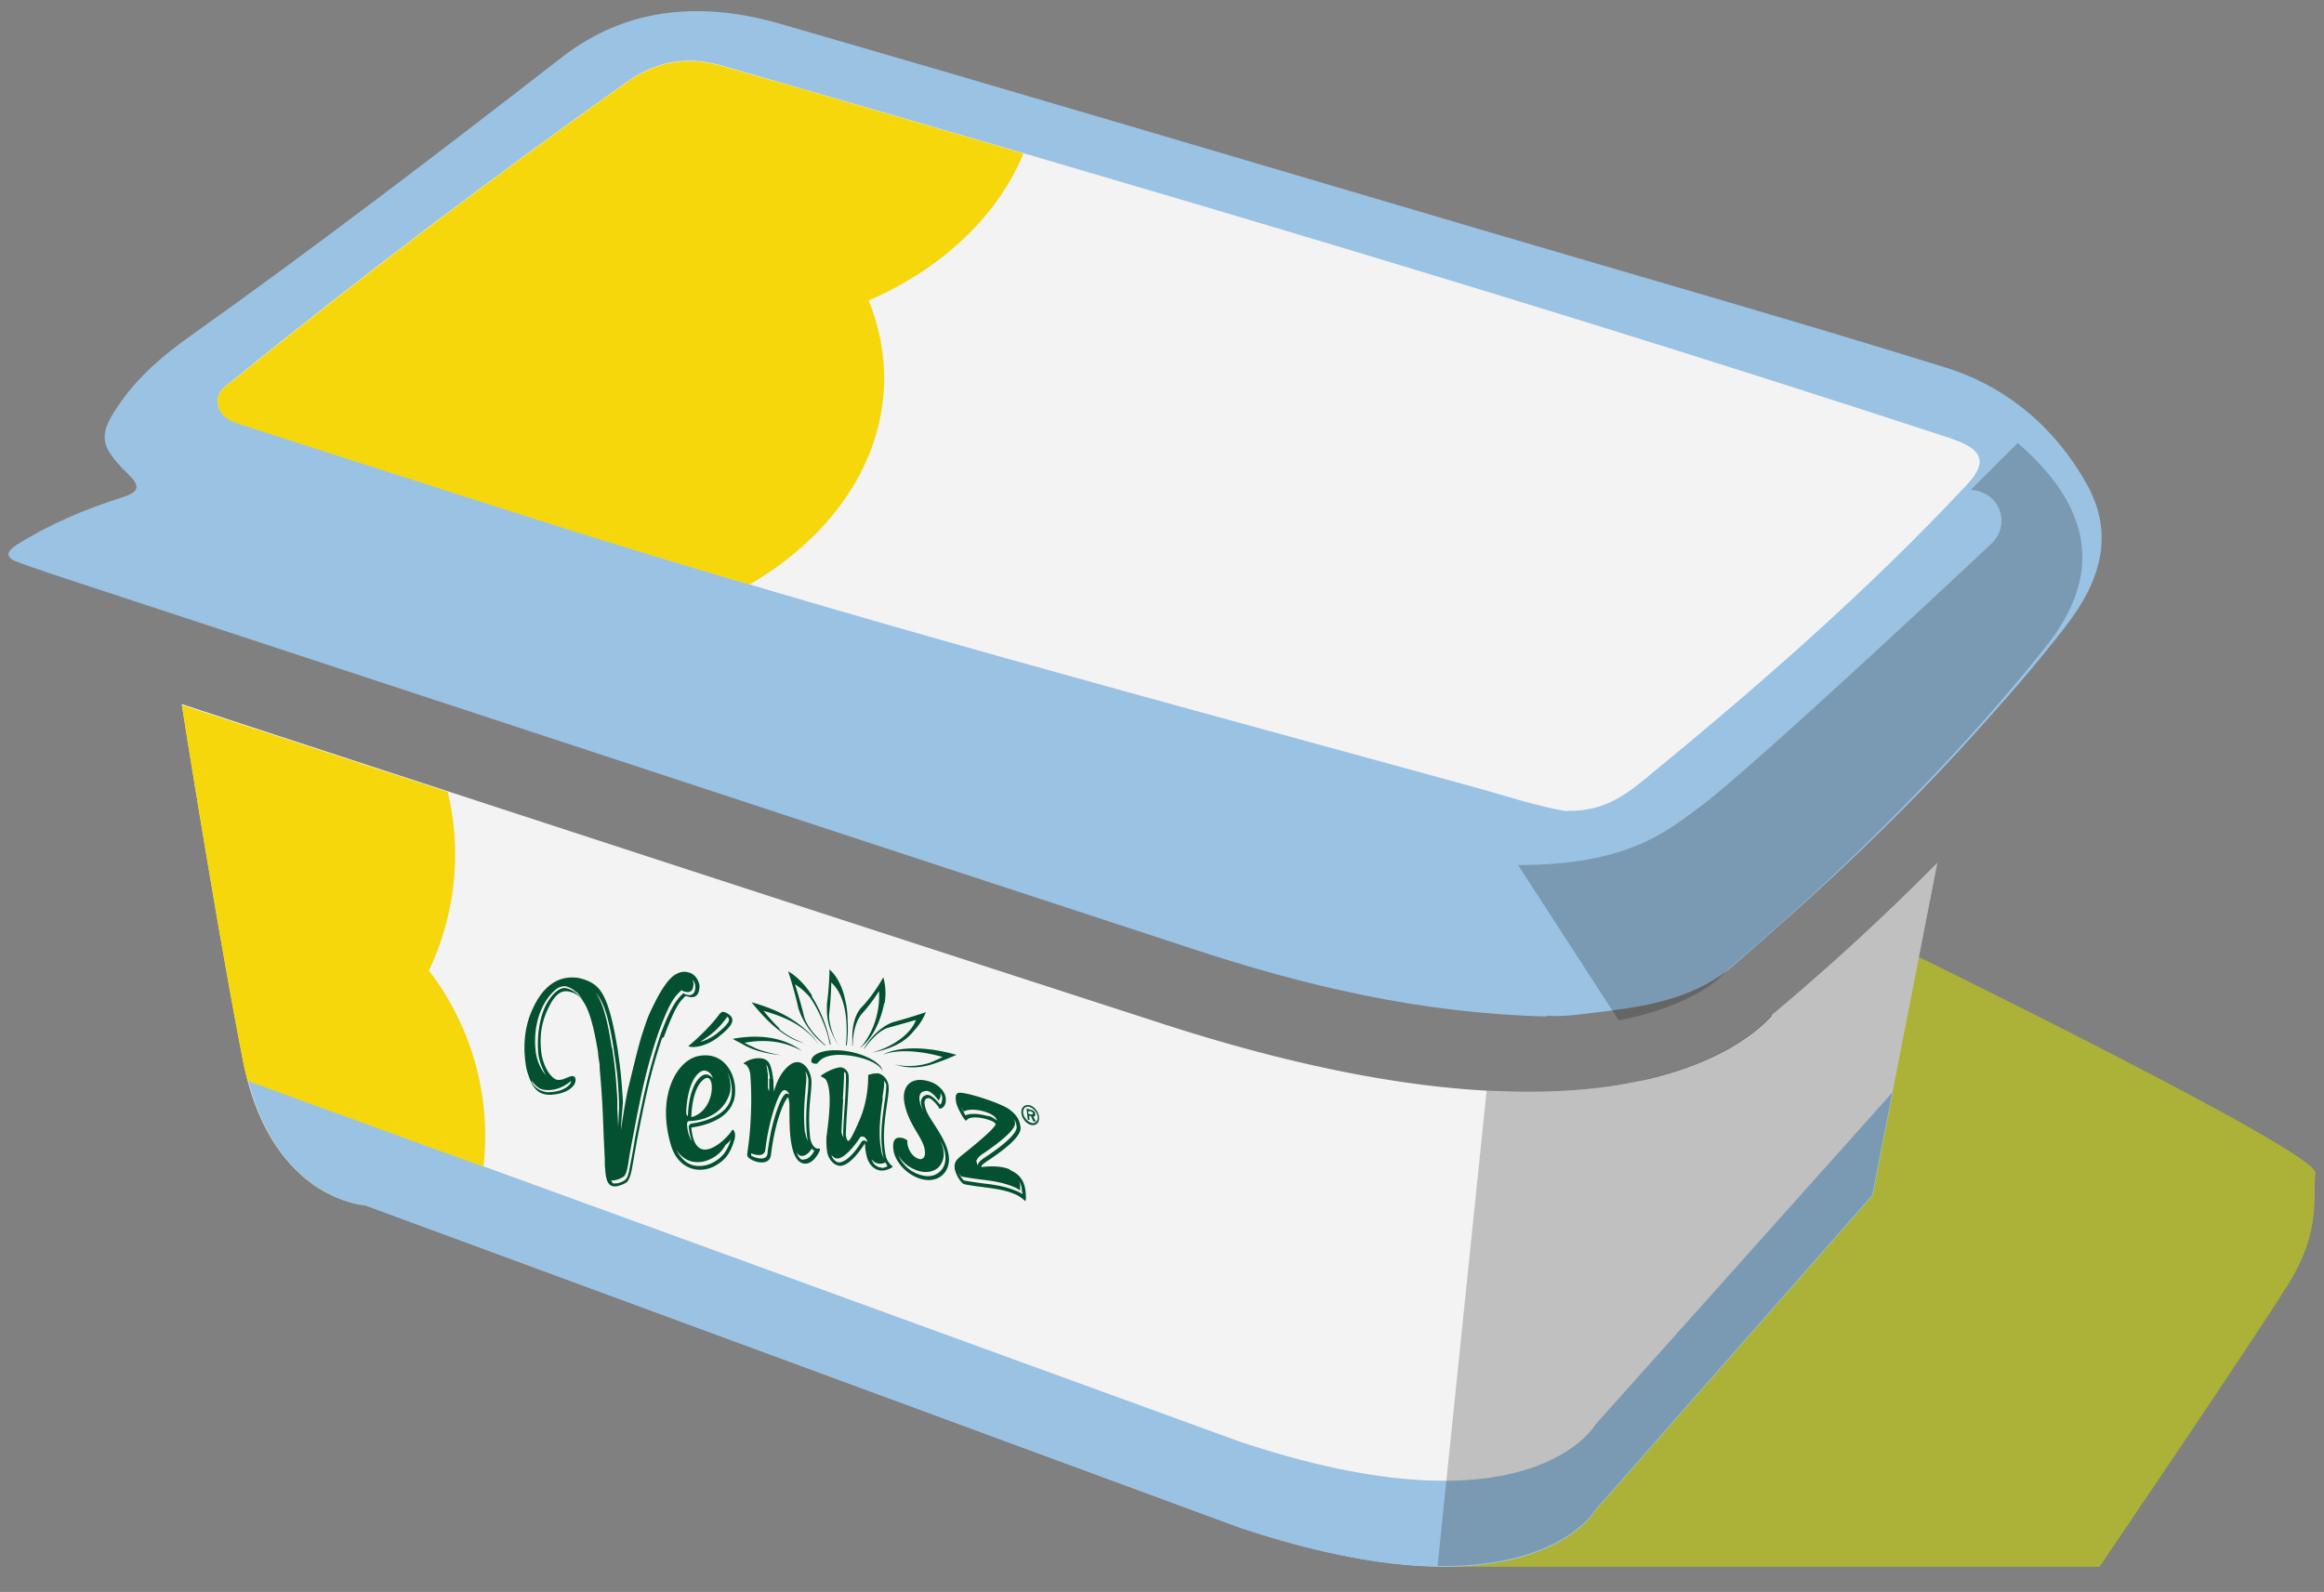 <svg width="54" height="37" fill="none" xmlns="http://www.w3.org/2000/svg"><rect width="100%" height="100%" fill="#808080" stroke="none"/><g clip-path="url(#a)"><path d="M35.954 23.625c-2.94-.07-5.63-.71-8.27-1.58-8.85-2.9-17.71-5.82-26.56-8.73-.24-.08-.48-.17-.71-.25-.31-.11-.26-.25-.03-.4.76-.48 1.59-.83 2.44-1.1.44-.14.44-.27.13-.57-.67-.66-.68-.91-.12-1.69.43-.6.99-1.07 1.58-1.49 2.94-2.09 5.8-4.28 8.65-6.49 1.52-1.18 3.28-1.29 5.07-.77 5.5 1.59 10.98 3.22 16.47 4.84 3.53 1.04 7.07 2.05 10.58 3.14 1.43.44 2.56 1.39 3.3 2.71.67 1.19.3 2.29-.47 3.29-.69.9-1.44 1.75-2.2 2.59-1.72 1.9-3.59 3.64-5.53 5.31-.82.71-1.86.93-2.91 1.06-.52.06-1.04.15-1.43.11l.01.02z" fill="#9AC2E3"/><path d="M36.404 18.855c-.68-.11-1.48-.38-2.29-.6-7.13-1.96-14.28-3.86-21.33-6.09-2.36-.75-4.72-1.51-7.07-2.27-.27-.09-.59-.16-.65-.5-.06-.32.24-.46.44-.63 2.93-2.38 5.95-4.65 9.03-6.84.7-.5 1.41-.64 2.24-.4 9.49 2.74 18.97 5.52 28.36 8.6.1.03.19.06.29.1.67.24.75.55.26 1.06-2.31 2.47-4.85 4.68-7.46 6.82-.5.41-1 .76-1.82.74v.01z" fill="#F3F3F3"/><path d="m31.963 34.355 1.8 2.06h15.02s3.56-5.24 4.37-6.54c.82-1.3.57-2.12.65-2.61.08-.49-9.62-5.22-9.62-5.22l-12.23 12.31h.01z" fill="#ABB237"/><path d="M41.174 23.605c-.25.28-1.1 1.09-3.03 1.51-.81.18-1.69.26-2.66.26-2.38 0-5.24-.53-8.53-1.6-7.48-2.42-17.38-5.65-22.73-7.41.27 1.71.93 5.76 1.42 8.27.63 3.25 2.83 3.37 2.83 3.37l20.32 7.49c6.77 2.26 8.27-.4 8.27-.4l6.44-7.32 1.51-7.72a55.506 55.506 0 0 1-3.85 3.54l.01.01z" fill="#F3F3F3"/><path d="M37.074 33.105s-1.51 2.66-8.27.4l-23.04-8.39c.74 2.79 2.72 2.9 2.72 2.9l20.32 7.49c6.77 2.26 8.27-.4 8.27-.4l6.44-7.32.47-2.41-6.91 7.73z" fill="#9AC2E3"/><path d="M38.143 25.116c-.81.18-1.69.26-2.66.26-.31 0-.62 0-.94-.03l-1.14 11.05c2.89.04 3.66-1.3 3.66-1.3l6.44-7.32 1.51-7.72a55.493 55.493 0 0 1-3.85 3.54c-.25.28-1.1 1.09-3.03 1.51l.01.01z" fill="#010101" style="mix-blend-mode:multiply" opacity=".21"/><path d="m46.873 10.305-1.08 1.08a.8.8 0 0 1 .5.21c.29.29.28.75-.01 1.03-.22.21-5.47 5.14-6.76 6.11l-.11.08c-.78.59-1.72 1.29-4.14 1.29l2.34 3.61c1.79-.35 2.41-1.05 2.41-1.06l.13-.13s4.11-3.37 7.38-7.49c.74-.93.99-1.81.78-2.67-.2-.83-.8-1.52-1.43-2.07l-.01.01z" fill="#010101" style="mix-blend-mode:multiply" opacity=".21"/><path d="M18.114 23.905c-.19-.18-.37-.41-.37-.41.4.11.69.25.88.39.08.05.33.26.41.42-.1-.21-.41-.47-.6-.59-.22-.15-.54-.3-.97-.42 0 0 .27.35.55.58.07.06.35.3.68.37-.31-.1-.55-.29-.59-.33M21.904 24.566s-.12.06-.26.12c-.1.04-.47.15-.86.05.52.18.95-.03 1.13-.09.18-.07.31-.13.31-.13-1-.28-1.55-.1-1.71 0 .2-.09.68-.15 1.39.05zM17.453 24.315c-.09-.04-.15-.08-.15-.08.71-.13 1.14.09 1.33.19-.15-.11-.64-.46-1.61-.28 0 0 .07.04.17.09.15.08.34.22.95.29-.47-.09-.61-.17-.7-.22M18.873 23.146c-.27-.43-.56-.57-.56-.57s.13.38.23.82c.01.06.04.12.06.18.04.08.11.24.25.41.1.13.22.23.31.31h.02a3 3 0 0 1-.3-.31c-.04-.05-.07-.1-.1-.14-.04-.07-.08-.15-.1-.22-.08-.34-.18-.64-.21-.75.03.02.16.1.31.26.09.1.3.45.43.86.03.09.05.18.07.28h.02c-.06-.26-.12-.47-.2-.65-.1-.24-.2-.41-.25-.48M19.274 22.516s0 .38-.06.82v.14c0 .08.01.27.09.47.05.13.11.24.17.33-.04-.07-.08-.14-.11-.22-.07-.18-.1-.35-.1-.44v-.03c.04-.34.05-.65.05-.75.01.01.06.05.11.12.09.12.19.33.23.66.02.17.03.42 0 .68h.02c.03-.23.03-.42.02-.59 0-.27-.05-.44-.08-.57-.12-.45-.35-.61-.35-.61M20.083 24.375c.2-.28.39-.44.56-.49.29-.08.64-.18.64-.18s-.02.06-.07.14c-.06.1-.32.44-.95.62.73-.14.91-.44 1.01-.55.17-.19.24-.39.24-.39s-.38.13-.72.22c-.24.06-.54.31-.72.63" fill="#035130"/><path d="M20.554 23.325c.06-.35-.03-.61-.03-.61s-.22.4-.49.68c-.13.13-.22.35-.23.67v.24h.01c0-.23.05-.55.21-.74.19-.21.34-.43.4-.53.01.14.03.7-.36 1.23-.02.03-.05.05-.07.08h.01l.03-.03c.34-.28.48-.82.51-1M18.994 24.706l.05-.05c.12-.12.36-.17.72-.12.39.06.67.2.74.35-.02-.18-.42-.4-.86-.46-.51-.07-.82.09-.79.25 0 .03.08.06.14.04M13.394 23.065a.524.524 0 0 0-.21-.13c-.04-.02-.17-.03-.29.08-.32.28-.51.81-.45 1.39.03.33.2.54.24.59-.17-.32-.18-.51-.18-.56-.03-.44.06-.9.23-1.16.22-.35.39-.31.41-.31.1.02.2.07.29.16.04.04.07.08.11.12-.05-.07-.09-.13-.15-.19m2.69-.3s.02.05.03.09c0 .07-.01.16-.06.19-.04.03-.1.03-.18 0-.01 0-.02-.01-.04-.02 0 0-.02.01-.02.02-.17.15-.29.35-.52.98-.26.77-.38 1.31-.58 2.37-.04.21-.08.41-.11.62-.03.18-.05.27-.1.33-.03.03-.15.09-.25.1h-.05c.01.04.03.05.03.06.01.01.03.01.06.01.1 0 .22-.06.25-.1.05-.06.07-.16.1-.33.04-.21.08-.41.11-.62.21-1.06.33-1.6.58-2.37.23-.63.36-.82.52-.98 0 0 .02-.01.02-.02.01 0 .02.01.04.02.08.03.14.03.18 0 .05-.04.07-.12.06-.19 0-.06-.03-.11-.07-.15m-3.36 2.57c-.22 0-.27-.11-.38-.22.08.21.29.27.4.27.38-.01.5-.18.52-.22 0-.02.01-.03.01-.04-.02 0-.23.22-.56.21m1.51-.98c.07.5.08.57.12 1.2V25.765l.02.42.02-.42v-.16c-.03-.63-.05-.7-.12-1.2-.12-.77-.23-1.1-.42-1.34.16.26.26.57.37 1.28m1.17-.22c-.25.75-.37 1.28-.58 2.36l-.11.62c-.03.18-.06.28-.12.36-.04.04-.17.1-.28.11-.11 0-.18-.06-.21-.22-.02-.1-.02-.18-.03-.26 0-.27-.02-.49-.03-.77-.02-.58-.04-.95-.09-1.49v-.08c-.03-.22-.02-.09-.04-.31-.15-.91-.31-1.28-.6-1.38-.15-.05-.33-.07-.52.3-.18.34-.24.66-.2 1.06.02.23.14.54.32.65.03.02.07.03.13.02.09 0 .28-.14.33-.06.02.02.02.05.02.07 0 .03-.01.06-.03.1-.02.03-.14.22-.56.24-.3 0-.43-.17-.55-.6-.08-.43-.06-.84.07-1.22.28-.75.69-.95 1.11-.9.08.01.19.05.19.05.34.13.54.33.75 1.63.07.51.08.58.12 1.2 0 .07-.05.52-.04.65.03-.28.13-.83.16-.95.14-.57.23-.96.33-1.28.12-.36.13-.4.28-.7.18-.37.35-.59.48-.67.15-.09.25-.08.36-.04.1.04.18.14.21.29 0 .14-.04.35-.32.24-.13.12-.24.23-.51.96" fill="#035130"/><path d="M17.044 25.605c.15-.47-.14-1.2-.82-1.06-.49.1-.97.91-.64 2.05.17.61.7.7 1.05.49.26-.15.35-.33.43-.59.05-.17-.03-.28-.06-.22-.06.13-.85.97-.94-.07 0 0 .8-.08.97-.59l.01-.01zm-1.1.25s.01-.7.31-.93c.09-.07.16-.04.21-.01.03.02.08.07.1.15a.17.17 0 0 0-.06-.06c-.05-.03-.12-.06-.21.01-.3.23-.31.9-.31.93a.122.122 0 0 1-.04-.09zm.12.11s0-.66.29-.88c.28-.22.29.73-.29.88zm.49.95a.72.72 0 0 0 .3-.3c.05-.04.1-.09.13-.13-.08.24-.17.39-.39.52-.21.12-.46.13-.64.01a.728.728 0 0 1-.24-.3c.05.09.12.16.2.21.18.12.43.11.64-.01zm-.5-.8s-.05.03-.05.07c.01.13.04.24.07.34a.864.864 0 0 1-.11-.4c0-.04.02-.07.05-.07.03 0 .69 0 .92-.58.07-.16.04-.38-.03-.55.1.19.13.44.07.64-.15.47-.91.55-.92.55zM18.993 26.695c-.07 0-.16-.13-.17-.27-.07-.65.05-1.06.03-1.33-.03-.27-.25-.55-.52-.33-.27.22-.34.6-.35.6-.01 0 0-.02 0-.03-.02-.11 0-.17-.02-.27-.04-.3-.08-.46-.31-.47-.19-.01-.37.1-.37.12 0 .02.02.02.03.02.06.03.1.12.12.22 0 .04.05.49 0 1.23-.03.42-.08.64-.07.67.02.12.51.3.55-.01.11-.91.36-1.34.4-1.34.01 0 .03.14.03.16 0 .31 0 .59.03.82.05.37.16.56.34.56.21 0 .34-.31.34-.32 0-.03-.01-.03-.04-.03h-.02zm-.29-.37c-.04-.41-.01-.71.01-.96.01-.15.03-.27.02-.36 0 0-.01-.07-.02-.11.03.05.06.12.07.19 0 .1 0 .22-.02.37-.02.25-.05.56-.01.96 0 0 .01.08.03.12a.522.522 0 0 1-.07-.21h-.01zm-.83-1.26V25.355a.16.16 0 0 1-.03-.08V24.985c-.01-.08-.02-.17-.04-.24.05.05.07.2.09.33l-.02-.01zm.48.39s-.05-.04-.07-.04c-.02 0-.09 0-.22.36-.07.2-.17.53-.23 1.03 0 .08-.06.12-.14.12-.1 0-.2-.04-.24-.07v-.05c.05.02.12.04.19.04.08 0 .13-.05.14-.12.06-.49.16-.83.23-1.03.13-.37.2-.36.22-.36.02 0 .05.02.07.04.02.02.03.05.04.09l.01-.01zm.32 1.5c-.05 0-.08-.02-.09-.04a.296.296 0 0 1-.07-.13c.01.02.02.03.03.04.02.02.04.04.09.04.1 0 .18-.09.23-.17l.01.01c.02.02.03.03.05.04-.05.09-.14.21-.25.2v.01zM23.454 27.175c-.27-.11-.64-.05-.65-.05v-.02c0-.02.06-.07.15-.13.41-.27.78-.57.76-.77-.02-.14-.05-.26-.26-.42-.2-.15-1.1-.44-1.2-.38-.06.03-.05.13-.04.2.02.14.2.44.23.44 0 0 .01 0 .02-.01.04-.08.28-.09.53 0 .07.02.14.07.14.09 0 .06-.24.29-.74.69-.16.13-.23.18-.21.35.02.12.14.34.23.36.46.09.84.08 1.19.24.12.05.2.14.22.15.01 0 .02-.08.01-.18-.02-.27-.12-.43-.36-.54l-.02-.02zm-.48-1.23c-.2-.06-.43-.08-.54-.02-.03-.06-.08-.14-.11-.21.02.04.05.08.07.12.11-.07.35-.05.54.02 0 0 .21.07.23.19a.569.569 0 0 0-.19-.11v.01zm-.29 1.05s0-.08.17-.19c.65-.44.74-.63.73-.7 0 0 0-.07-.02-.1.04.06.05.12.06.19 0 .08-.08.27-.73.7-.17.11-.17.16-.17.19v.01-.01a.174.174 0 0 1-.03-.07v-.02h-.01zm1.07.7v.06a.53.53 0 0 0-.15-.08c-.24-.1-.49-.14-.76-.17-.14-.02-.29-.04-.45-.07a.667.667 0 0 1-.12-.18c.03.05.06.09.07.09.16.03.31.05.45.07.27.03.52.07.76.17.06.02.11.06.15.08v-.11c0-.05-.01-.09-.03-.12.04.06.06.12.07.21v.05h.01zM21.483 25.645c-.01-.07.04-.14.11-.12.07.02.17.14.22.21 0 .01 0 .02.02.03.04.01.17-.05.14-.26-.02-.14-.17-.31-.38-.37-.37-.12-.65.06-.58.49.04.24.15.46.29.69.18.3.18.36.19.47.01.09-.05.18-.14.15-.13-.04-.24-.17-.27-.36v-.07s-.06-.04-.09-.05c-.18-.05-.27.03-.23.29.03.2.24.53.62.65.42.13.72-.16.66-.55-.03-.19-.13-.39-.27-.61-.16-.26-.26-.37-.29-.58v-.01zm-.07-.26s.09-.04.14-.03c.1.03.2.14.25.22.03-.02.06-.07.05-.16v-.01c.02.03.04.07.04.1v.01c0 .09-.02.14-.05.16-.06-.08-.16-.19-.25-.22-.05-.02-.1 0-.14.03-.04.04-.06.1-.05.16.01.08.03.14.06.2a.905.905 0 0 1-.1-.29c0-.06 0-.13.05-.16v-.01zm.55 1.45c.02.16-.02.3-.12.39-.11.11-.28.14-.46.08a.79.79 0 0 1-.51-.46c.08.15.24.3.47.37.18.05.35.02.46-.08.1-.1.14-.24.12-.39-.01-.08-.04-.15-.07-.23.06.11.1.22.11.32zM20.723 27.096a.439.439 0 0 1-.15-.28c-.12-.64.12-1.37.07-1.6-.03-.17-.16-.26-.25-.27-.12 0-.18.03-.19.03-.02 0-.03 0-.03.03 0 .1 0 .55-.19 1-.12.28-.23.51-.27.51-.04 0-.05-.1-.06-.13 0-.03.01-.31.04-.73.02-.38.04-.61.02-.69a.213.213 0 0 0-.17-.16c-.15 0-.41.14-.47.2 0 .03.09.03.13.11.11.22.09.66 0 1.31 0 .07-.01.18.02.36.03.17.17.31.3.31.15 0 .35-.18.56-.5 0 0 0-.02.01-.02s0 .03.01.04c0 .05 0 .08.01.13.02.12.04.23.13.34.07.08.16.12.25.12.13 0 .25-.08.25-.09 0 0 0-.01-.02-.02zm-1.14-1.55c.02-.26.03-.51.03-.63 0 0 .02 0 .02.01 0 0 .01.01.02.03.01.08 0 .37-.02.67-.05.68-.04.73-.04.76 0 0 0 .05.02.08a.442.442 0 0 1-.06-.16s0-.08.04-.76h-.01zm.49.96s-.05.01-.06.04c-.19.3-.38.47-.52.47-.04 0-.08-.03-.1-.05-.04-.03-.06-.08-.08-.13.01.02.02.03.04.04.02.02.06.05.1.05.13 0 .32-.18.52-.47.01-.03.03-.04.06-.04s.06.01.08.04c.03.03.04.07.04.09-.02-.02-.05-.04-.08-.04zm.43-.98c.02-.16.05-.31.04-.39v-.02c.02.03.04.06.05.1v.01c0 .07-.01.23-.04.39-.04.29-.1.68-.06 1.05 0 .05.01.1.02.15 0 .04.02.09.04.13a.584.584 0 0 1-.08-.22c0-.05-.02-.1-.02-.15-.04-.38.02-.76.06-1.05h-.01zm-.02 1.61c-.06 0-.12-.03-.17-.08-.03-.04-.05-.08-.07-.12 0 .01.02.02.03.03.05.06.11.08.17.08.05 0 .1-.01.13-.03.02.03.03.06.05.09-.04.02-.09.04-.14.04v-.01zM17.013 23.676c-.02-.09-.17-.16-.21-.16-.04 0-.08.04-.12.1-.13.17-.37.43-.69.7.15.06.46-.03.68-.2.31-.24.36-.35.34-.44zm-.08.06c-.03.07-.14.18-.31.31-.11.08-.24.14-.35.17.07-.06.37-.21.62-.58 0 0 .02 0 .02.01.03.02.03.06.02.08v.01zM23.963 25.906s.04 0 .04-.03-.04-.04-.06-.05h-.05v.06l.07.02zm.1.16h-.05l-.06-.13h-.04l.01.09h-.04l-.03-.26.11.03s.04.01.06.03c.02.02.03.04.03.07 0 .05-.01.06-.05.05l.07.12h-.01zm.05-.11a.3.3 0 0 0-.19-.23c-.09-.03-.16.04-.15.14.01.1.1.2.19.23s.16-.04.15-.14zm-.38-.09c-.01-.12.07-.2.18-.18.11.02.22.15.23.28.01.13-.07.2-.18.18-.11-.02-.22-.15-.23-.28z" fill="#035130"/><path d="M6.284 26.406c-.06-.11-.13-.23-.18-.35.06.13.12.24.18.35zM6.494 26.735c-.07-.09-.13-.19-.2-.3.06.11.13.21.2.3zM6.084 26.025c-.06-.13-.12-.27-.17-.41.05.15.11.28.17.41zM5.764 25.126l5.47 1.99a6.301 6.301 0 0 0-1.27-4.56 6.254 6.254 0 0 0 .44-4.15c-2.36-.77-4.49-1.47-6.18-2.02.27 1.71.93 5.76 1.42 8.27a6.813 6.813 0 0 0 .11.47h.01zM8.473 28.016s-.12 0-.32-.06c.19.05.32.06.32.06zM7.614 27.735a1.06 1.06 0 0 1-.2-.12c.07.04.14.08.2.12zM7.814 27.836c-.06-.03-.13-.06-.19-.09.07.03.13.07.19.09zM7.993 27.905zM8.154 27.955s-.1-.03-.15-.05c.06.02.11.04.15.05zM7.174 27.455l-.21-.18c.07.07.14.13.21.18zM8.474 28.016l2.3.85-2.3-.85zM7.394 27.615c-.07-.04-.14-.09-.21-.15l.21.15zM23.774 3.565c-2.33-.68-4.66-1.36-7-2.03-.83-.24-1.54-.1-2.24.4-3.08 2.19-6.09 4.46-9.03 6.84-.21.17-.5.3-.44.63s.37.41.65.5c2.36.76 4.71 1.52 7.07 2.27 1.54.49 3.08.95 4.63 1.41 1.9-1.1 3.13-2.84 3.13-4.8 0-.63-.13-1.23-.36-1.8 1.7-.74 2.99-1.96 3.59-3.4v-.02z" fill="#F5D70C"/></g><defs><clipPath id="a"><path fill="#fff" transform="translate(.196 .26)" d="M0 0h53.607v36.157H0z"/></clipPath></defs></svg>